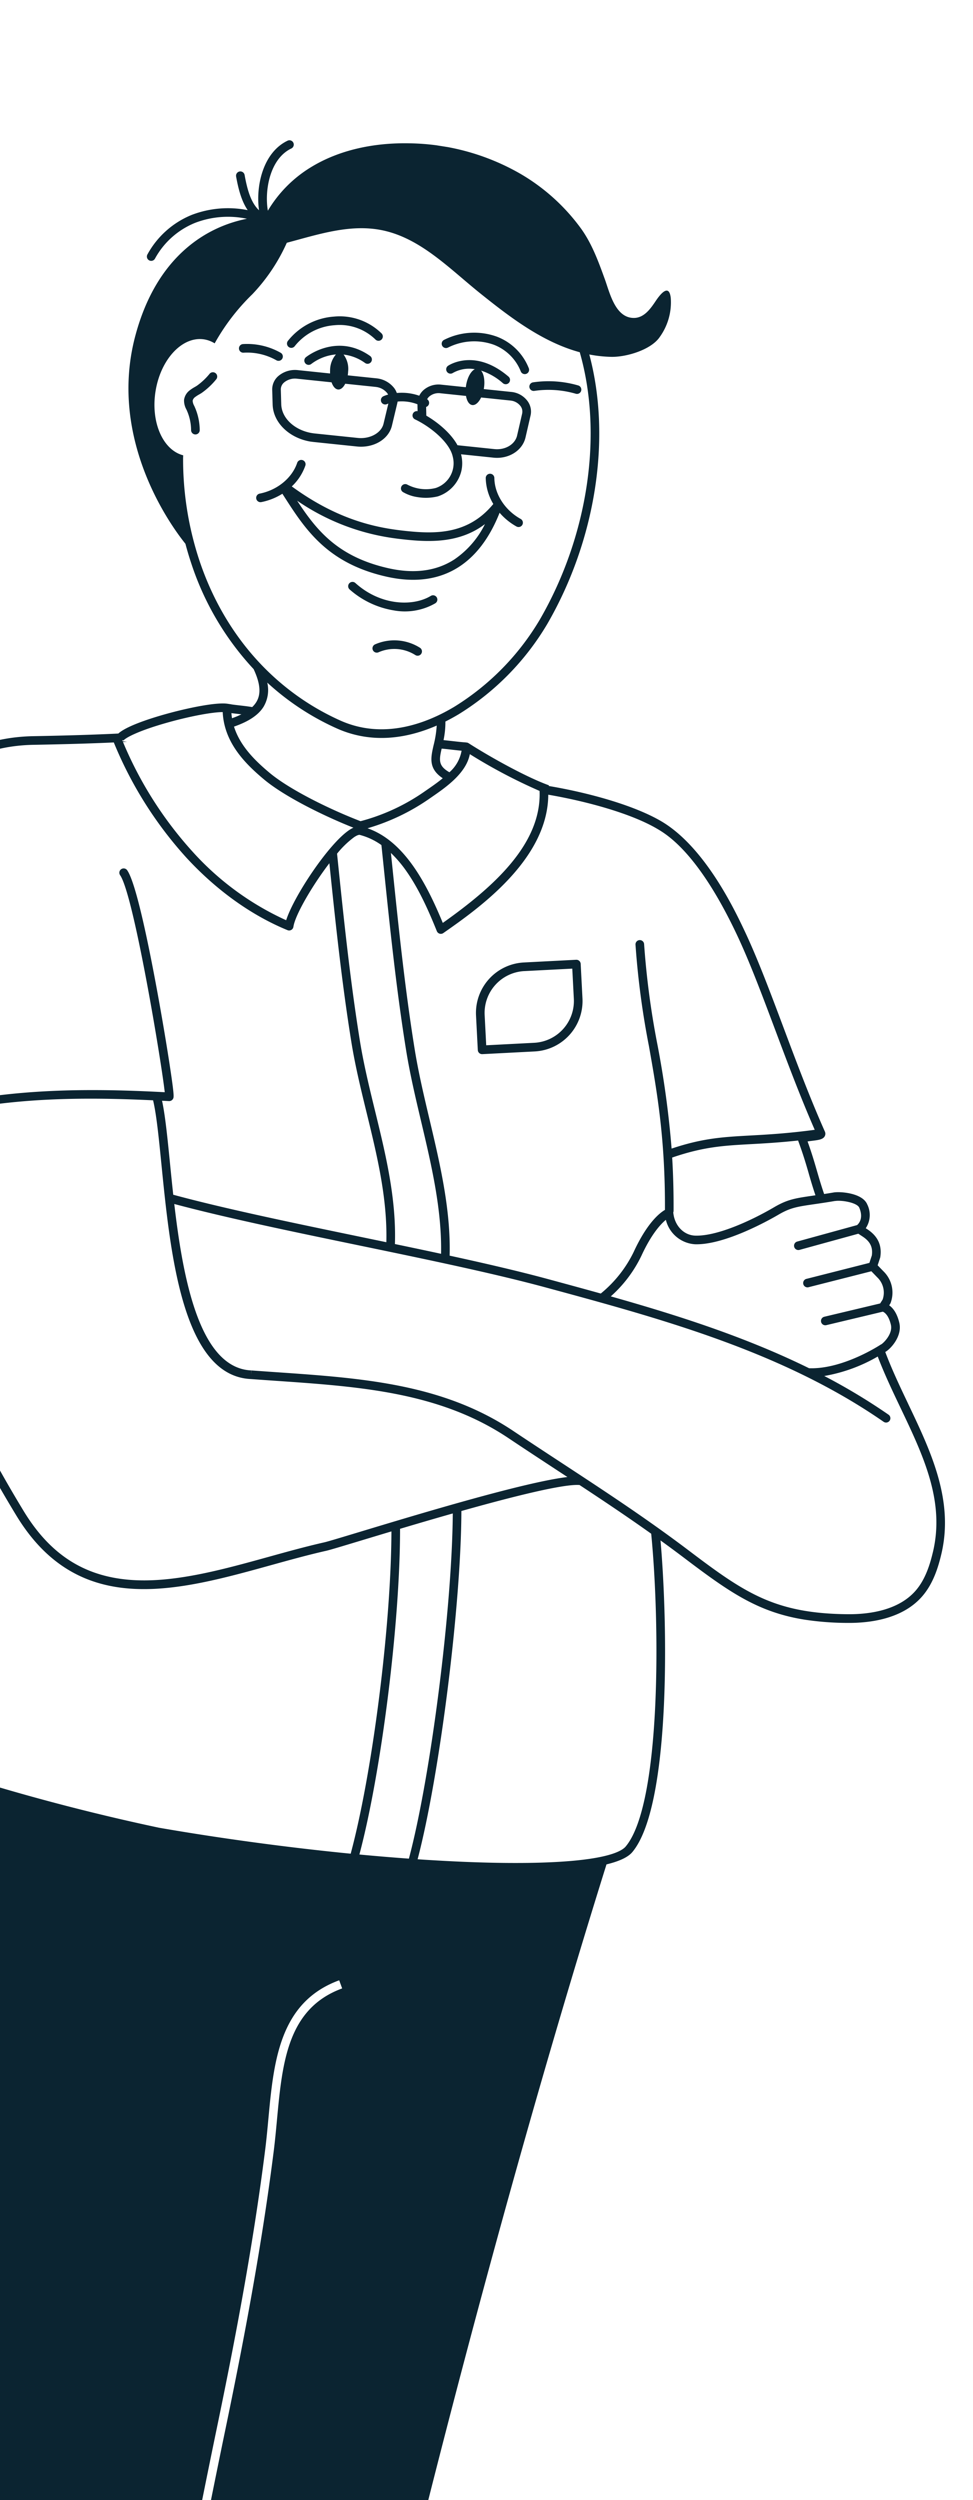 <?xml version="1.0" encoding="UTF-8"?> <svg xmlns="http://www.w3.org/2000/svg" xmlns:xlink="http://www.w3.org/1999/xlink" width="275" height="706" viewBox="0 0 275 706"><defs><clipPath id="clip-path"><rect id="Rectangle_257" data-name="Rectangle 257" width="275" height="706" transform="translate(-11106 10891)" fill="#fff" stroke="#707070" stroke-width="1"></rect></clipPath><clipPath id="clip-path-2"><rect id="Rectangle_243" data-name="Rectangle 243" width="331.202" height="965" fill="none"></rect></clipPath></defs><g id="Groupe_de_masques_27" data-name="Groupe de masques 27" transform="translate(11106 -10891)" clip-path="url(#clip-path)"><g id="Groupe_375" data-name="Groupe 375" transform="translate(-11108.989 10912.017) rotate(9)"><g id="Groupe_374" data-name="Groupe 374" transform="translate(0 0.002)" clip-path="url(#clip-path-2)"><path id="Tracé_454" data-name="Tracé 454" d="M233.128,216.191c13.867,0,22.893-7.871,26.254-22.909a17.628,17.628,0,0,0,5.284,3.074,1.221,1.221,0,1,0,.84-2.292c-4.749-1.74-8.325-5.734-9.112-10.176a1.221,1.221,0,1,0-2.4.425,14.805,14.805,0,0,0,3.243,6.8c-5.749,9.815-15.075,11.035-24.151,11.433-7.907.342-18.774-.2-32.879-7.425a14.663,14.663,0,0,0,2.851-6.316,1.221,1.221,0,1,0-2.4-.425c-.786,4.443-4.362,8.436-9.112,10.175a1.222,1.222,0,0,0,.84,2.295,17.635,17.635,0,0,0,5.515-3.266l.542.607c7.365,8.26,14.982,16.8,32.178,17.915q1.284.083,2.517.083m-30.806-17.322a63.511,63.511,0,0,0,27.366,6.2c1.223,0,2.393-.032,3.5-.08,7.751-.337,16.281-1.333,22.6-7.9a26.075,26.075,0,0,1-6.934,11.168c-4.5,4.077-10.583,5.9-18.085,5.412-14.679-.951-21.766-7.446-28.446-14.8" transform="translate(-97.601 -93.582)" fill="#0b2431"></path><path id="Tracé_455" data-name="Tracé 455" d="M276.451,259.306a1.221,1.221,0,1,0-1.575-1.866c-4.477,3.777-13.569,4.97-21.6-.258a1.221,1.221,0,1,0-1.331,2.047,24.934,24.934,0,0,0,13.211,3.888,17.266,17.266,0,0,0,11.3-3.809" transform="translate(-128.637 -131.503)" fill="#0b2431"></path><path id="Tracé_456" data-name="Tracé 456" d="M284.857,108.67a16.437,16.437,0,0,1,12.606-2.832,13.324,13.324,0,0,1,8.768,6.263,1.221,1.221,0,1,0,2.077-1.284,15.713,15.713,0,0,0-10.352-7.37,18.878,18.878,0,0,0-14.5,3.218,1.221,1.221,0,1,0,1.4,2" transform="translate(-144.782 -52.757)" fill="#0b2431"></path><path id="Tracé_457" data-name="Tracé 457" d="M195.1,117.054a1.221,1.221,0,0,0,1.643-.532,15.756,15.756,0,0,1,10.205-7.586,14.48,14.48,0,0,1,12.012,2.182,1.221,1.221,0,1,0,1.413-1.991,16.884,16.884,0,0,0-14.006-2.561,18.255,18.255,0,0,0-11.8,8.845,1.221,1.221,0,0,0,.532,1.643" transform="translate(-99.497 -54.254)" fill="#0b2431"></path><path id="Tracé_458" data-name="Tracé 458" d="M148.389,150.039a1.221,1.221,0,0,0-1.686.371,18.346,18.346,0,0,1-3.034,3.926c-.181.161-.37.314-.558.468a11.023,11.023,0,0,0-1.229,1.116,4.074,4.074,0,0,0-1.172,2.912,5.16,5.16,0,0,0,1.072,2.581l.135.2a13.944,13.944,0,0,1,2.091,5.335,1.221,1.221,0,1,0,2.408-.4,16.412,16.412,0,0,0-2.46-6.276l-.144-.216a3.269,3.269,0,0,1-.664-1.355,1.73,1.73,0,0,1,.54-1.14,9.182,9.182,0,0,1,.968-.868c.214-.174.427-.349.635-.531a20.516,20.516,0,0,0,3.471-4.438,1.221,1.221,0,0,0-.371-1.686" transform="translate(-72.003 -76.679)" fill="#0b2431"></path><path id="Tracé_459" data-name="Tracé 459" d="M315.225,330.209c-3.005-4.374-6.1-8.887-8.713-13.488,1.332-1.033,4.12-5.13,2.629-8.767-1.1-2.686-2.5-3.884-3.593-4.415l.21-.48a1.272,1.272,0,0,0,.078-.25,8.379,8.379,0,0,0-3.413-8.524l-1.866-1.4.358-2.211a1.215,1.215,0,0,0,.016-.2c-.021-3.381-1.616-5.735-4.877-7.2l-.456-.2a6.723,6.723,0,0,0-.646-6.73c-1.855-2.986-8.143-2.421-9.886-1.834-.941.318-1.8.6-2.6.855-1.259-2.378-2.151-4.275-3.015-6.114-1.06-2.257-2.154-4.586-3.926-7.813.41-.14.919-.288,1.284-.391,1.752-.507,2.909-.843,3.268-1.807a1.457,1.457,0,0,0-.151-1.313c-5.728-8.825-11.03-18.168-16.157-27.206-5.281-9.309-10.271-18.1-15.1-25.184-3.678-5.391-14.868-21.8-28.237-26.98-8.119-3.149-21.012-4.7-32.873-4.823l.036-.191c-6.418-1.224-17.086-5.054-24.3-8.2a1.25,1.25,0,0,0-.825-.058l-.011-.049c-.388.086-2.3.171-3.693.233-1.055.049-1.915.086-2.591.13a25.066,25.066,0,0,0-.3-5.27c1.228-.879,2.378-1.776,3.441-2.668a74.608,74.608,0,0,0,20.713-29.112c9.84-25.586,9.7-54.715-.2-76.961a35.821,35.821,0,0,0,6.275-.315c4.278-.6,10.767-3.744,12.612-7.662a16.751,16.751,0,0,0,1.358-11.38c-1.088-3.966-3.008-.8-4.071,1.5-1.086,2.344-2.467,5.215-5.307,5.69-5.218.87-7.884-5.941-9.847-9.494-2.539-4.59-5.094-9.221-8.8-13A56.1,56.1,0,0,0,152.6,4.236,64.76,64.76,0,0,0,120.218.653c-9.619,1.336-19.135,4.791-26.5,11.123A35.821,35.821,0,0,0,83.743,25.7c-1.9-5.646-1.675-14.621,3.8-18.387A1.221,1.221,0,1,0,86.16,5.3c-6.39,4.395-6.917,14.13-4.9,20.674-2.526-1.728-4.1-4.965-5.577-9.192a1.221,1.221,0,1,0-2.305.805c1.152,3.3,2.534,6.534,4.707,8.848A28.66,28.66,0,0,0,62.739,30.2a24.945,24.945,0,0,0-10.673,13,1.221,1.221,0,1,0,2.291.844A22.533,22.533,0,0,1,63.99,32.295a25.954,25.954,0,0,1,14.27-3.42C68.1,32.585,54.773,42.543,52.276,66.415c-3.012,28.8,16.556,49.846,23.169,55.831q1.156,2.619,2.476,5.166a80.67,80.67,0,0,0,22.1,26.778c2.531,3.743,3.229,6.641,2.191,9.1a7.11,7.11,0,0,1-.918,1.555c-1.025-.023-2.252.027-3.45.079-.855.037-1.728.074-2.507.083l0-.016L94.28,165c-3.119.021-10.3,2.719-15.495,5.023-3.391,1.5-11.374,5.245-13.693,8.117-6.54,1.367-14.279,2.839-23.584,4.487-13.11,2.322-23.3,8.98-30.285,19.789C3.693,214.067-.082,230.34,0,250.786c.084,20.96,4.274,40.588,6.765,50.422a2.509,2.509,0,0,0,1.5,1.886c1.5.574,3.17-.55,4.939-1.74a13.215,13.215,0,0,1,2.276-1.338c6.136,19.372,12.94,35.963,21.393,51.563.128,10.352-.581,24.434-1.333,39.34-1.24,24.588-2.646,52.457-.857,73.2.3,3.516,3.113,6.535,8.512,9.119-3.516,29.984,5.067,63.077,13.379,95.1,5.214,20.085,10.14,39.056,12.272,57.24,3.351,28.569,3.208,57.951,3.069,86.366l-.9,185.182,1.221.007-.244,1.2c6.24,1.27,12.369,2.3,18.424,3.109a63.921,63.921,0,0,1,1.733,8.94,23.913,23.913,0,0,1-.142,6.2,4.988,4.988,0,0,0-1.4.328,1.385,1.385,0,0,0-.792,1.182,1.27,1.27,0,0,0,.019.268,47.208,47.208,0,0,1,.732,9.117,19.351,19.351,0,0,0-5.7,3.977,24.451,24.451,0,0,0-6.436,11.719c-1.859,8.064.764,15.021,6.845,18.156,3.809,1.965,23.11,3.125,38.477,3.521,2.051.052,7.125.166,12.956.166,10.083,0,22.423-.339,25.256-1.913a1.849,1.849,0,0,0,1.074-1.474c.019-.237.036-.483.052-.729.937.147,1.864.293,2.764.445a51.443,51.443,0,0,0,12.421,1.034,1.22,1.22,0,0,0,1.112-.974,26.975,26.975,0,0,1,2.336-7.06l1.6,4.9a4.186,4.186,0,0,0,4.325,3.484,461.794,461.794,0,0,0,46.213,2.292c13.2,0,26.5-.547,39.835-1.642a1.221,1.221,0,0,0,1.077-.893c.96-3.484,2.047-7.434,1.48-11.4-.875-6.119-5.8-11.775-13.171-15.128a73.936,73.936,0,0,0-11.194-3.718c-2.542-.7-5.17-1.416-7.666-2.309a51.388,51.388,0,0,1-18.969-12.057l-.1-.1a7.826,7.826,0,0,0-2.69-2,7.438,7.438,0,0,0-3.328-.285c-1.481.12-2.957.3-4.427.516a53.926,53.926,0,0,1-4.166-7.527,10.756,10.756,0,0,0,3.9-2.223l-.808-.915,1.221.029c3.285-137.066,17.257-303.036,36.475-433.405,3.473-1.44,5.705-2.967,6.669-4.572,8.687-14.479-.034-64.694-5.9-88.171q3.662,1.852,7.35,3.82c14.112,7.538,23.026,11.907,36.42,11.907a82.11,82.11,0,0,0,11.991-.977c6.563-.971,15.318-3.62,19.757-10.724,2.548-4.078,3.2-8.913,3.481-12.67,1.168-15.562-7.493-28.165-15.869-40.353m-29.372-53.394c1.688-.569,6.19-.549,7.031.809,1.705,2.745.559,4.462.153,4.936l-16.012,7.253a1.221,1.221,0,0,0,1.007,2.224l15.727-7.124,1.3.586c2.36,1.059,3.392,2.524,3.434,4.888l-.353,2.172-16.748,7.191A1.222,1.222,0,1,0,282.35,302l16.713-7.178,1.928,1.447a5.957,5.957,0,0,1,2.471,5.943l-.524,1.2L287.912,309.6a1.221,1.221,0,0,0,.931,2.257l15.2-6.268c.432.1,1.732.61,2.832,3.292.991,2.416-1.221,5.383-1.807,5.879a1.261,1.261,0,0,0-.208.153c-.092.085-9.36,8.528-18.86,9.706a.193.193,0,0,0-.033.008c-19.019-5.888-38.827-8.939-58.533-11.279a36.426,36.426,0,0,0,6.762-12.7c1.822-6.459,3.955-9.639,5.232-11.08a9.058,9.058,0,0,0,9.208,5.523c8.374-1.063,19.8-10.142,22.007-11.951,3.021-2.478,4.911-3.065,9.478-4.485,1.523-.474,3.418-1.063,5.719-1.838m-8.6-6.535c.83,1.763,1.684,3.582,2.86,5.823l-.7.219c-4.747,1.475-6.913,2.148-10.3,4.929-6.123,5.023-14.8,10.658-20.765,11.417-3.256.413-6.264-1.9-7.168-5.5a1.226,1.226,0,0,0,.018-.446c-.83-5.425-1.753-10.315-2.745-14.811,8.3-4.4,13.827-5.6,21.366-7.217,3.581-.77,7.8-1.679,13.046-3.1a1.428,1.428,0,0,0,.067.16c2.018,3.609,3.191,6.107,4.326,8.523M246.655,206.9c4.773,7,9.738,15.749,14.995,25.014,4.883,8.606,9.924,17.486,15.355,25.961-7.471,2.227-12.891,3.393-17.712,4.429-7.558,1.625-13.139,2.829-21.411,7.136a268.494,268.494,0,0,0-8.537-28.343,231.615,231.615,0,0,1-8.159-27.428,1.221,1.221,0,1,0-2.384.524,233.689,233.689,0,0,0,8.235,27.7c4.242,12.286,8.627,24.992,11.695,44.94-1.357,1.1-4.412,4.4-6.879,13.146A34.74,34.74,0,0,1,224.513,313c-5.2-.6-10.383-1.16-15.543-1.716-8.36-.9-18.087-1.585-28.321-2.17-1.681-12.822-6.723-25.138-11.615-37.061-2.544-6.2-5.176-12.612-7.246-18.922-5.44-16.582-10-33.748-14.416-50.347q-.451-1.7-.905-3.392a34.352,34.352,0,0,1,5.127,4.4c4.431,4.57,8.122,10.341,11.147,15.381a1.221,1.221,0,0,0,1.894.25c8.565-8.259,25.966-25.04,23.187-43.236,11.516.157,24.048,1.65,31.73,4.63,3.132,1.214,12.661,4.911,27.1,26.079M164.863,308.293c-1.605-12.787-6.564-24.646-11.373-36.124-2.591-6.182-5.27-12.574-7.39-19.034-5.442-16.584-10.007-33.75-14.42-50.352l-.215-.807a26.386,26.386,0,0,1,4.025-5.351c1-.925,1.436-.9,1.459-.893a18.53,18.53,0,0,1,6.519,1.883q.774,2.9,1.546,5.8c4.422,16.634,8.995,33.835,14.459,50.483,2.1,6.394,4.746,12.847,7.306,19.088,4.773,11.633,9.693,23.644,11.395,35.994-4.38-.244-8.838-.468-13.31-.684m-.732-139.95a150.74,150.74,0,0,0,21.094,7.175c2.97,14.781-8.784,28.982-21.185,41.09-6.465-10.578-14.469-21.135-25.188-23.07A59.921,59.921,0,0,0,154.9,182.473l.495-.472c3.5-3.332,8.585-8.177,8.737-13.656m-5.254-.447c1.172-.049,2.1-.095,2.8-.143a10.5,10.5,0,0,1-2.445,6.547c-3.39-1.282-3.434-2.906-3.206-6.256.785-.055,1.927-.106,2.847-.146M80.087,126.285A90.9,90.9,0,0,1,71,98.371c-.025-.234-.054-.471-.077-.7-.033,0-.065-.009-.1-.013q-.268-.028-.533-.075c-.072-.012-.144-.028-.215-.043-.124-.025-.247-.053-.37-.084-.091-.023-.182-.049-.272-.075s-.2-.06-.293-.092-.207-.069-.309-.108c-.079-.029-.156-.063-.233-.095-4.748-1.962-8.231-8.391-8.231-16.028,0-8.1,3.914-14.84,9.1-16.339a8.129,8.129,0,0,1,1.068-.231l.075-.008c.156-.021.313-.041.471-.052.187-.014.374-.021.562-.021a7.95,7.95,0,0,1,3.113.647A60.117,60.117,0,0,1,83.12,49.665a51.456,51.456,0,0,0,7.329-15.857c8.462-3.746,16.758-8.06,25.864-7.718,11.138.417,20.616,7.7,30.294,13.233,9.47,5.409,19.653,10.9,30.453,12.061,10.175,21.808,10.478,50.819.687,76.28a72.062,72.062,0,0,1-20,28.119c-7.153,5.993-18.39,12.4-31.294,8.9-19.819-5.371-36.285-19.011-46.367-38.4m24.378,37.955a9.222,9.222,0,0,0-.038-6.888,73.3,73.3,0,0,0,21.387,9.689,30.724,30.724,0,0,0,8.068,1.084c7.552,0,14.291-2.807,19.744-6.287a29.54,29.54,0,0,1,0,5.584c-.252,3.617-.467,6.8,4.013,8.844-1.277,1.438-2.679,2.774-3.929,3.965l-.5.475a56.886,56.886,0,0,1-16.623,11.172c-8.776-1.861-21-5.574-27.5-9.451-4.65-2.773-9.473-6.234-12-11.333,3.857-2.059,6.305-4.3,7.38-6.854m-6.512,3.125.659-.028a23.9,23.9,0,0,1-2.452,1.507q-.224-.684-.394-1.4c.706-.015,1.453-.049,2.187-.079m-19.086,5.3c5.833-2.645,11.553-4.662,14.417-5.122,1.739,8.33,8.3,13.254,14.551,16.983,6.445,3.843,18.184,7.5,27.043,9.481a8.11,8.11,0,0,0-1.048.83c-5.191,4.795-12.581,20.992-13.634,27.956a80.312,80.312,0,0,1-29.166-15,107.994,107.994,0,0,1-24.256-27.5l1.156-.244-1.274.057c-.052-.084-.105-.168-.158-.253l.263-.088a.44.44,0,0,1,.02.235c.244-.83,3.744-3.549,12.084-7.333M2.44,250.777C2.36,230.812,6,214.986,13.27,203.744c6.6-10.217,16.245-16.512,28.66-18.711,8.274-1.465,15.7-2.851,22.3-4.211A110.628,110.628,0,0,0,89.516,209.7c9.839,7.79,20.729,13.255,31.495,15.8a1.2,1.2,0,0,0,.281.033,1.221,1.221,0,0,0,1.221-1.238c-.046-3.338,3.418-12.276,7.227-19.315,4.294,16.145,8.748,32.784,14.041,48.911,2.148,6.552,4.848,12.988,7.457,19.216,4.691,11.2,9.527,22.761,11.149,35.059l-7.554-.357c-19.087-.9-38.825-1.828-54-3.462h-.029c-.823-3.014-1.592-5.943-2.314-8.7-1.818-6.934-3.418-13.037-4.965-17.027.642-.068,1.282-.136,1.931-.2a1.256,1.256,0,0,0,1.046-.8c.182-.481.3-.8-2.607-9.891-1.863-5.823-4.255-12.915-6.562-19.458-4.59-13.019-10.694-29.2-13.688-32.362a1.221,1.221,0,1,0-1.772,1.679c4.7,4.964,19.882,50.611,22.026,58.538-31.475,3.286-56.819,8.625-84.8,24.372-2.466-9.757-6.581-29.1-6.665-49.727m15.151,47.945C41.473,286.578,63.4,281.936,91.006,278.9c1.563,3.79,3.223,10.12,5.125,17.374,6.243,23.808,14.722,56.146,32.744,56.146a15.77,15.77,0,0,0,1.694-.094c2.344-.2,4.683-.4,7.018-.61,23.818-2.108,46.314-4.1,67.528,5.687,5.029,2.321,10.05,4.58,14.9,6.765l3.292,1.483c-11.838,3.352-39.8,16.871-55.722,24.57-4.829,2.335-8.318,4.022-9.225,4.384-4.919,1.961-9.98,4.265-14.874,6.494-12.256,5.58-24.93,11.35-36.915,12.5-13.467,1.29-24.142-3.309-33.594-14.47-27.09-31.989-42.57-60.018-55.21-99.971a2.772,2.772,0,0,0-.18-.433M195.908,479.1c-4.527.387-9.205.732-13.993,1.038,2.5-24.121,1.108-66.629-3.037-92.642,4.337-2.075,9.153-4.357,14.035-6.617,3.991,26.253,5.479,74.374,3,98.222M143.987,913.2l.143.226a17.905,17.905,0,0,0-1.985.333c-.185-1.553-.327-3.112-.41-4.671-.112-2.111-.1-4.291.781-5.928l-1.021-.547q3.853-.345,7.72-.824c-.214,4.236-1.883,9.3-5.227,11.41m26.642-355.372c.185,2.885.376,5.868.469,8.766.928,29.086-.157,58.08-1.208,80.09-2.755,57.712-7.238,198.406-5.625,250.405l-2.441.076c-1.614-52.061,2.87-192.853,5.627-250.6,1.048-21.965,2.133-50.9,1.206-79.895-.091-2.859-.281-5.822-.465-8.687-1.043-16.267-2.123-33.088,13.636-41.87l1.189,2.132c-14.412,8.033-13.428,23.358-12.389,39.582M37.12,463.909c-1.774-20.577-.374-48.358.862-72.868.652-12.916,1.27-25.212,1.344-35.046,8.61,15.137,18.9,29.478,31.8,44.709,9.727,11.485,20.249,15.576,31.145,15.576,13.773,0,28.141-6.543,42.237-12.96,4.868-2.216,9.9-4.508,14.767-6.445.987-.394,4.327-2.009,9.383-4.453,2.251-1.088,4.945-2.393,7.924-3.822,4.053,26.047,5.379,68.041,2.865,91.693q-2.71.16-5.457.3c-15.006.777-32.142,1.18-49.168.933a608.566,608.566,0,0,1-76.723-8.9c-6.944-2.529-10.7-5.487-10.976-8.717M71.277,625.292c-1.631-13.9-4.866-28.208-8.614-43.095l2.77,9.882a183.547,183.547,0,0,1,6.548,39.783c-.217-2.193-.447-4.385-.7-6.57M94.584,910.141a60.177,60.177,0,0,0-1.568-8.374,228.094,228.094,0,0,0,47.009.976,15.018,15.018,0,0,0-.729,6.478c.1,1.867.274,3.733.515,5.59a1.2,1.2,0,0,0,.206,1.421q.144.958.311,1.908c-10.7-1.323-35.624-2.317-45.633-1.792.346-1.807.163-3.372-.111-6.206M90.857,930.06a1.218,1.218,0,0,0,2.095-.781,49.357,49.357,0,0,0-.541-10.356c6.335-.913,45.027.674,50.9,2.1a47.717,47.717,0,0,0-.347,8.252,1.221,1.221,0,0,0,1.218,1.167h.055a1.213,1.213,0,0,0,.928-.5c9.989,4.053,13.855,12.466,15.1,20.4-26.661,4.223-55.652,3.341-79.958-2.439a19.49,19.49,0,0,1,.5-4.186c1.253-5.437,4.885-10.967,10.051-13.649m33.606,32.353c-19.31-.474-35.322-1.848-38.073-3.266a11.137,11.137,0,0,1-5.914-8.7,204.086,204.086,0,0,0,45.725,4.971,221.424,221.424,0,0,0,34.368-2.662,49.4,49.4,0,0,1,.064,8.29c-2.2,1.064-15.266,1.885-36.17,1.372M272.641,961a471.528,471.528,0,0,1-84.753-.714,3.143,3.143,0,0,1-1.54-.4,3.267,3.267,0,0,1-.708-1.416l-2.521-7.731a1.221,1.221,0,0,0-2.249-.175,34.566,34.566,0,0,0-3.679,9.414,53.281,53.281,0,0,1-10.938-1.056c-.989-.165-2.012-.33-3.052-.488a43.25,43.25,0,0,0-1.9-14.277c25.9,5,63.008,6.387,95.83,7.609,5.859.218,11.414.425,16.8.648a27.009,27.009,0,0,1-1.29,8.581M219.327,917.9a5.363,5.363,0,0,1,2.258.132,5.828,5.828,0,0,1,1.83,1.438l.1.1a53.846,53.846,0,0,0,19.873,12.634c2.583.928,5.257,1.657,7.843,2.366a72.029,72.029,0,0,1,10.828,3.586c6,2.728,10.165,7.061,11.452,11.794-5.229-.215-10.618-.415-16.3-.628-33.367-1.242-71.18-2.651-96.942-7.856a25.361,25.361,0,0,0-14.919-14.085,44.885,44.885,0,0,1,.482-6.885c.006-.043.01-.086.012-.13a1.387,1.387,0,0,0-.692-1.243,7.931,7.931,0,0,0-2.289-.618q-.217-1.153-.4-2.317c3.969-.968,8.318-.2,12.2.5s7.874,1.411,11.328,3.266a37.449,37.449,0,0,1,6.156,4.485c1.137.95,2.314,1.934,3.542,2.832a35.659,35.659,0,0,0,17.621,6.716,1.221,1.221,0,0,0,.942-2.116,8.887,8.887,0,0,1-2.708-5.141,65.139,65.139,0,0,1,27.776-8.833m-7.245-1.473a67.6,67.6,0,0,0-22.5,8.639,1.221,1.221,0,0,0-.576,1.2,12.836,12.836,0,0,0,1.553,4.869,33.237,33.237,0,0,1-13.423-5.829c-1.165-.853-2.311-1.81-3.418-2.734a39.85,39.85,0,0,0-6.567-4.763c-3.8-2.038-7.993-2.79-12.052-3.516a53.811,53.811,0,0,0-7.556-.971c2.838-3.227,4.013-8.116,4.126-11.843q4.9-.656,9.84-1.518c7.432-1.3,17.635,1.958,26.636,4.834,3.952,1.263,7.686,2.456,10.995,3.216a33.106,33.106,0,0,0,7.282,1.041,15.667,15.667,0,0,0,1.669-.087,56.457,56.457,0,0,0,3.99,7.466M255.9,466.123c-1.078,1.8-5.951,5.338-26.485,8.887-8.717,1.507-19.328,2.826-31.039,3.878,2.452-24.383.9-72.981-3.165-99.07,13.683-6.288,27.344-12.121,31.836-12.473,7.485,3.388,14.8,6.763,22.152,10.415,6.388,24.5,14.788,74.879,6.7,88.361m72.753-95.739c-.261,3.477-.851,7.934-3.116,11.559-3.945,6.315-11.99,8.707-18.044,9.6-20.191,2.986-29.469-1.357-46.9-10.671-13.253-7.08-26.038-12.834-39.572-18.927-4.849-2.184-9.863-4.44-14.884-6.756-21.8-10.059-44.615-8.038-68.765-5.9q-3.5.31-7.006.608l.1,1.217-.135-1.214c-14.419,1.607-22.983-22.131-28.829-43.018,15.115,1.581,34.47,2.495,53.212,3.378,19.086.9,38.821,1.827,53.992,3.461,5.317.573,10.663,1.148,16.016,1.77a1.388,1.388,0,0,0,.168.02c28.791,3.348,57.85,8.039,84.246,20.757a1.221,1.221,0,0,0,1.06-2.2,170.535,170.535,0,0,0-19.648-7.951,45.39,45.39,0,0,0,14.063-7.792c2.613,4.551,5.649,8.978,8.6,13.27,8.512,12.385,16.553,24.083,15.447,38.788" transform="translate(0.001 -0.002)" fill="#0b2431"></path><path id="Tracé_460" data-name="Tracé 460" d="M338.107,127.614a1.221,1.221,0,0,0,.36-.055,27.7,27.7,0,0,1,11.719-1.041,1.221,1.221,0,0,0,.326-2.42,30.123,30.123,0,0,0-12.765,1.128,1.221,1.221,0,0,0,.359,2.387" transform="translate(-172.388 -63.381)" fill="#0b2431"></path><path id="Tracé_461" data-name="Tracé 461" d="M179.945,132.918a1.221,1.221,0,0,0-.711-1.573,19.256,19.256,0,0,0-10.927-.754,1.221,1.221,0,0,0,.54,2.381,16.792,16.792,0,0,1,9.526.658,1.221,1.221,0,0,0,1.573-.712" transform="translate(-85.638 -66.589)" fill="#0b2431"></path><path id="Tracé_462" data-name="Tracé 462" d="M284.142,287.356a13.577,13.577,0,0,0-12.693,1.038,1.221,1.221,0,1,0,1.342,2.04,11.084,11.084,0,0,1,10.359-.847,1.221,1.221,0,1,0,.993-2.231" transform="translate(-138.622 -146.478)" fill="#0b2431"></path><path id="Tracé_463" data-name="Tracé 463" d="M208.762,1904.809a63.535,63.535,0,0,1,34.691,1.546,1.221,1.221,0,0,0,.781-2.313,66.008,66.008,0,0,0-36.041-1.607,1.221,1.221,0,1,0,.568,2.374" transform="translate(-106.055 -972.591)" fill="#0b2431"></path><path id="Tracé_464" data-name="Tracé 464" d="M363,472.533l2.025,9.56a1.218,1.218,0,0,0,1.446.941l14.5-3.07a14.255,14.255,0,0,0,10.992-16.9l-2.025-9.561a1.221,1.221,0,0,0-1.447-.941l-14.5,3.07A14.272,14.272,0,0,0,363,472.534m11.5-14.511,13.3-2.818,1.772,8.366a11.817,11.817,0,0,1-9.11,14l-13.3,2.817-1.772-8.365a11.828,11.828,0,0,1,9.11-14.005" transform="translate(-185.594 -231.569)" fill="#0b2431"></path><path id="Tracé_465" data-name="Tracé 465" d="M203.2,149.289c.279,0,.561-.007.843-.022l12.2-.652c4.753-.254,8.567-3.412,8.871-7.346l.515-6.643c.009-.116.007-.23.008-.346a12.417,12.417,0,0,1,5.652-.122l.347,1.925a1.221,1.221,0,0,0-.385,2.387c4.818,1.419,10.728,4.95,12.19,8.7a7.354,7.354,0,0,1-3.352,9.536,11.349,11.349,0,0,1-8.021.331,1.221,1.221,0,0,0-.944,2.252,11.426,11.426,0,0,0,4.326.765,14.316,14.316,0,0,0,5.623-1.114,10.05,10.05,0,0,0,5.424-8.112,9.929,9.929,0,0,0-.781-4.545c-.014-.035-.03-.07-.044-.1l9.2-.491c4.329-.232,7.791-3.267,8.054-7.06l.439-6.352a4.988,4.988,0,0,0-1.478-3.877,6.465,6.465,0,0,0-4.967-1.831l-7.786.416c0-.078.006-.155.006-.234,0-2.167-.653-4.023-1.58-4.8a17.285,17.285,0,0,1,6.632,2.534,1.221,1.221,0,1,0,1.273-2.083c-10.559-6.457-17.05-.6-17.322-.342a1.221,1.221,0,0,0,1.66,1.791,9.341,9.341,0,0,1,5.964-2.014c-1.008.695-1.734,2.631-1.734,4.917,0,.171,0,.342.013.506l-6.986.374a6.453,6.453,0,0,0-4.748,2.355,5.249,5.249,0,0,0-.9,1.706,14.812,14.812,0,0,0-6.375.231,5.449,5.449,0,0,0-.879-1.187,7.263,7.263,0,0,0-5.549-2l-8.05.43a10.486,10.486,0,0,0-.064-1.069,6.737,6.737,0,0,0-2.024-4.541,12.878,12.878,0,0,1,6.372,1.4,1.221,1.221,0,1,0,1.074-2.193c-10.357-5.064-17.756,3.1-17.83,3.184a1.221,1.221,0,1,0,1.826,1.621,13.447,13.447,0,0,1,6.425-3.711,6.878,6.878,0,0,0-.917,4.8c.029.265.071.521.118.772l-9.082.485a7.264,7.264,0,0,0-5.309,2.591,4.981,4.981,0,0,0-1.042,4.035l.774,4.1c.952,5.041,6.173,8.655,12.326,8.655m33.985-19.224,7.288-.391c.459,1.367,1.232,2.268,2.108,2.268.924,0,1.731-1,2.179-2.5l8.286-.443c.081,0,.161-.007.241-.007a4.024,4.024,0,0,1,2.855,1.112,2.578,2.578,0,0,1,.781,2l-.439,6.352c-.178,2.565-2.649,4.626-5.749,4.791l-10.459.554c-2.281-2.955-6.235-5.389-10.01-6.872l-.436-2.416a1.215,1.215,0,0,0-.064-2.2,2.831,2.831,0,0,1,.455-.821,4.069,4.069,0,0,1,2.963-1.432m-44.124,3.944a4.8,4.8,0,0,1,3.519-1.66l9.758-.522c.6,1.123,1.392,1.8,2.19,1.707.747-.083,1.342-.818,1.69-1.914l8.516-.455c.1-.005.2-.008.305-.008a4.718,4.718,0,0,1,3.369,1.28,3.264,3.264,0,0,1,.266.312,9.519,9.519,0,0,0-1.216.648,1.221,1.221,0,1,0,1.341,2.04c.026-.017.146-.09.332-.192l-.453,5.836c-.207,2.672-3.092,4.911-6.568,5.1l-12.2.655c-5.281.286-9.871-2.574-10.64-6.648l-.774-4.1a2.563,2.563,0,0,1,.564-2.075" transform="translate(-97.237 -61.087)" fill="#0b2431"></path></g></g></g></svg> 